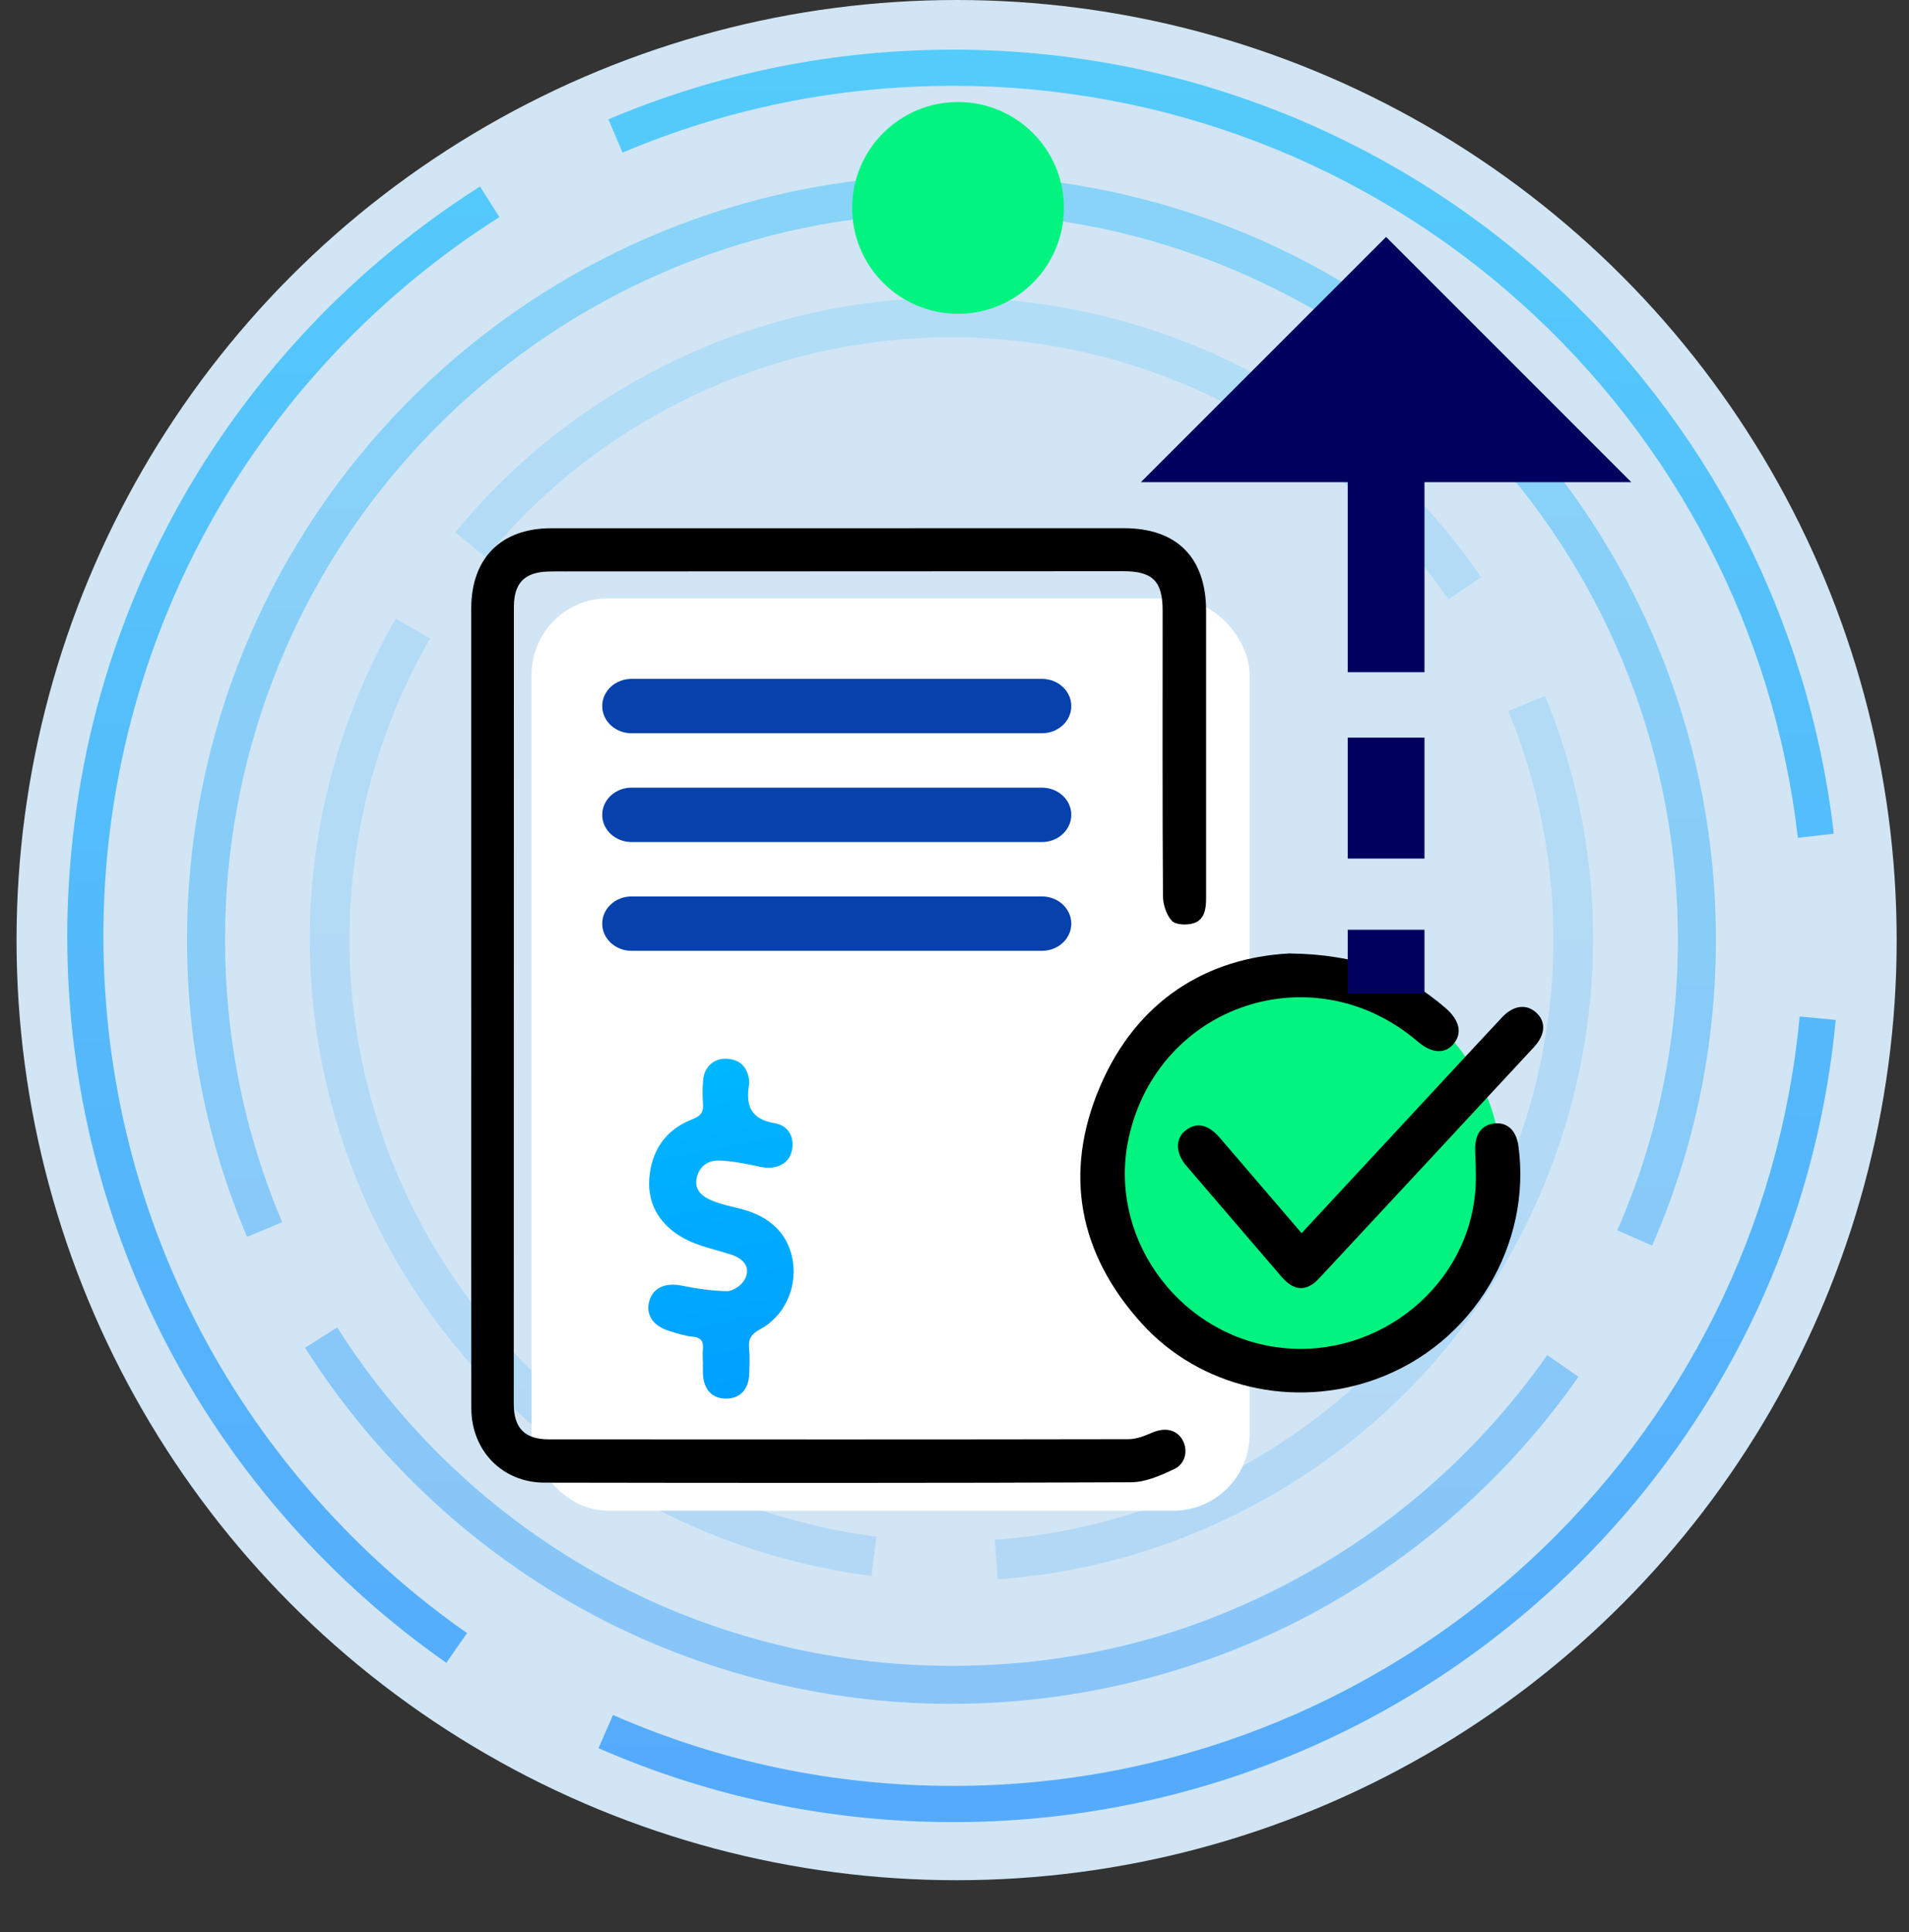 <?xml version="1.0" encoding="UTF-8"?><svg id="Capa_2" xmlns="http://www.w3.org/2000/svg" xmlns:xlink="http://www.w3.org/1999/xlink" viewBox="0 0 735.93 744.9"><rect x="0" y="0" width="735.93" height="744.9" fill="#333333" stroke="none"/><defs><style>.cls-1{fill:none;}.cls-1,.cls-2,.cls-3,.cls-4,.cls-5,.cls-6,.cls-7,.cls-8,.cls-9,.cls-10,.cls-11,.cls-12,.cls-13,.cls-14,.cls-15,.cls-16,.cls-17{stroke-width:0px;}.cls-2{fill:url(#_ÅÂÁ_Ï_ÌÌ_È_ËÂÌÚ_43-10);}.cls-3{fill:#d1e5f4;}.cls-4{fill:#00005e;}.cls-5{fill:url(#_ÅÂÁ_Ï_ÌÌ_È_ËÂÌÚ_43-3);}.cls-6{fill:url(#_ÅÂÁ_Ï_ÌÌ_È_ËÂÌÚ_43-8);}.cls-7{fill:url(#_ÅÂÁ_Ï_ÌÌ_È_ËÂÌÚ_43-7);}.cls-8{fill:url(#_ÅÂÁ_Ï_ÌÌ_È_ËÂÌÚ_43-9);}.cls-9{fill:url(#_ÅÂÁ_Ï_ÌÌ_È_ËÂÌÚ_43-6);}.cls-10{fill:url(#_ÅÂÁ_Ï_ÌÌ_È_ËÂÌÚ_43-5);}.cls-11{fill:url(#_ÅÂÁ_Ï_ÌÌ_È_ËÂÌÚ_43-2);}.cls-12{fill:url(#_ÅÂÁ_Ï_ÌÌ_È_ËÂÌÚ_43-4);}.cls-13{fill:#0641ac;}.cls-14{fill:#000;}.cls-18{opacity:.15;}.cls-19{opacity:.35;}.cls-20{opacity:.6;}.cls-15{fill:url(#_ÅÂÁ_Ï_ÌÌ_È_ËÂÌÚ_43);}.cls-16{fill:#03f380;}.cls-17{fill:#fff;}</style><linearGradient id="_ÅÂÁ_Ï_ÌÌ_È_ËÂÌÚ_43" x1="110.64" y1="-9.64" x2="106.02" y2="739.51" gradientUnits="userSpaceOnUse"><stop offset="0" stop-color="#00bcff"/><stop offset="1" stop-color="#017fff"/></linearGradient><linearGradient id="_ÅÂÁ_Ï_ÌÌ_È_ËÂÌÚ_43-2" x1="472.53" y1="-7.41" x2="467.92" y2="741.74" xlink:href="#_ÅÂÁ_Ï_ÌÌ_È_ËÂÌÚ_43"/><linearGradient id="_ÅÂÁ_Ï_ÌÌ_È_ËÂÌÚ_43-3" x1="471.93" y1="-7.41" x2="467.31" y2="741.74" xlink:href="#_ÅÂÁ_Ï_ÌÌ_È_ËÂÌÚ_43"/><linearGradient id="_ÅÂÁ_Ï_ÌÌ_È_ËÂÌÚ_43-4" x1="366.47" y1="-28.05" x2="361.62" y2="759.03" xlink:href="#_ÅÂÁ_Ï_ÌÌ_È_ËÂÌÚ_43"/><linearGradient id="_ÅÂÁ_Ï_ÌÌ_È_ËÂÌÚ_43-5" x1="528.97" y1="-27.05" x2="524.12" y2="760.02" xlink:href="#_ÅÂÁ_Ï_ÌÌ_È_ËÂÌÚ_43"/><linearGradient id="_ÅÂÁ_Ï_ÌÌ_È_ËÂÌÚ_43-6" x1="204.83" y1="-29.05" x2="199.99" y2="758.03" xlink:href="#_ÅÂÁ_Ï_ÌÌ_È_ËÂÌÚ_43"/><linearGradient id="_ÅÂÁ_Ï_ÌÌ_È_ËÂÌÚ_43-7" x1="231.89" y1="-49.77" x2="226.84" y2="770.76" xlink:href="#_ÅÂÁ_Ï_ÌÌ_È_ËÂÌÚ_43"/><linearGradient id="_ÅÂÁ_Ï_ÌÌ_È_ËÂÌÚ_43-8" x1="502.08" y1="-48.1" x2="497.02" y2="772.42" xlink:href="#_ÅÂÁ_Ï_ÌÌ_È_ËÂÌÚ_43"/><linearGradient id="_ÅÂÁ_Ï_ÌÌ_È_ËÂÌÚ_43-9" x1="374.86" y1="-48.89" x2="369.81" y2="771.64" xlink:href="#_ÅÂÁ_Ï_ÌÌ_È_ËÂÌÚ_43"/><linearGradient id="_ÅÂÁ_Ï_ÌÌ_È_ËÂÌÚ_43-10" x1="260.2" y1="381" x2="323.75" y2="712.36" xlink:href="#_ÅÂÁ_Ï_ÌÌ_È_ËÂÌÚ_43"/></defs><g id="Capa_1-2"><circle class="cls-3" cx="368.78" cy="362.4" r="362.4"/><g class="cls-20"><path class="cls-15" d="M172.06,640.98c-44.18-30.88-80.9-72.29-106.2-119.77-12.89-24.19-22.83-49.9-29.53-76.42-6.91-27.32-10.41-55.58-10.41-84.02s3.84-59.37,11.42-87.9c7.35-27.68,18.22-54.4,32.29-79.42,27.72-49.25,67.64-91.28,115.43-121.54l7.46,11.78c-45.85,29.03-84.15,69.35-110.74,116.6-27.42,48.73-41.92,104.22-41.92,160.48,0,27.29,3.36,54.4,9.99,80.6,6.43,25.43,15.96,50.09,28.32,73.28,24.27,45.54,59.5,85.27,101.88,114.89l-7.99,11.43Z"/><path class="cls-11" d="M367.55,702.4c-47.56,0-93.59-9.59-136.82-28.5l5.59-12.78c41.45,18.14,85.6,27.33,131.23,27.33,82.11,0,160.66-30.51,221.18-85.9,60.14-55.04,97.45-129.87,105.06-210.69l13.88,1.31c-7.93,84.27-46.83,162.29-109.53,219.67-63.1,57.75-144.99,89.56-230.59,89.56Z"/><path class="cls-5" d="M693.08,322.95c-9.11-79.33-47.02-152.53-106.73-206.12-60.17-54.01-137.88-83.75-218.81-83.75-44.24,0-87.16,8.66-127.55,25.75l-5.43-12.84c42.12-17.82,86.87-26.85,132.98-26.85,84.37,0,165.39,31.01,228.12,87.32,62.25,55.87,101.76,132.2,111.27,214.91l-13.85,1.59Z"/></g><g class="cls-19"><path class="cls-12" d="M366.79,656.82c-50.59,0-100.5-13.04-144.33-37.71-42.49-23.91-78.74-58.34-104.84-99.57l12.38-7.84c24.81,39.19,59.26,71.91,99.64,94.64,41.64,23.44,89.06,35.82,137.14,35.82s91.32-11.32,131.51-32.74c38.92-20.74,72.87-50.85,98.19-87.07l12.01,8.39c-26.63,38.11-62.36,69.78-103.31,91.6-42.3,22.54-90.16,34.46-138.4,34.46Z"/><path class="cls-10" d="M636.9,480.15l-13.42-5.87c15.5-35.42,23.36-73.15,23.36-112.15,0-70.17-26.07-137.29-73.41-189.02-47.04-51.39-110.98-83.28-180.05-89.78l1.37-14.59c72.69,6.84,139.99,40.39,189.49,94.48,49.82,54.43,77.25,125.07,77.25,198.91,0,41.03-8.27,80.73-24.58,118.02Z"/><path class="cls-9" d="M95.26,476.84c-15.37-36.34-23.16-74.93-23.16-114.71,0-72.78,26.75-142.66,75.32-196.78,48.19-53.69,114.03-87.78,185.38-95.98l1.67,14.55c-67.79,7.79-130.35,40.18-176.15,91.21-46.15,51.42-71.57,117.83-71.57,186.99,0,37.81,7.4,74.48,22,109l-13.49,5.71Z"/></g><g class="cls-18"><path class="cls-7" d="M335.94,607.47c-38.7-4.9-76.18-19.06-108.39-40.95-33.26-22.61-60.81-53.51-79.65-89.34-19.76-37.58-29.57-79.74-28.37-121.93,1.17-40.89,12.58-81.27,33.01-116.75l13.24,7.62c-19.17,33.3-29.88,71.19-30.98,109.57-1.13,39.57,8.08,79.13,26.62,114.39,17.68,33.62,43.52,62.61,74.72,83.82,30.22,20.54,65.39,33.83,101.72,38.43l-1.92,15.15Z"/><path class="cls-6" d="M384.62,608.8l-1.09-15.23c31.95-2.29,62.65-11.08,91.25-26.12,51.46-27.06,90.63-72.06,110.3-126.72,19.55-54.32,18.27-113.5-3.59-166.66l14.13-5.81c23.31,56.67,24.67,119.76,3.84,177.64-20.97,58.26-62.72,106.23-117.57,135.07-30.47,16.02-63.2,25.39-97.26,27.83Z"/><path class="cls-8" d="M558.33,231.1c-31.85-46.71-79.73-80.09-134.81-94-55.51-14.02-114.01-7.05-164.73,19.62-27.73,14.58-51.77,34.15-71.45,58.17l-11.81-9.68c20.99-25.61,46.61-46.47,76.15-62.01,54.06-28.43,116.41-35.85,175.57-20.91,58.7,14.83,109.73,50.41,143.69,100.21l-12.62,8.6Z"/></g><rect class="cls-1" y="8.97" width="735.93" height="735.93"/><circle class="cls-16" cx="369.33" cy="80.15" r="40.82"/><rect class="cls-17" x="204.92" y="230.65" width="276.82" height="351.71" rx="29.43" ry="29.43"/><path class="cls-14" d="M181.68,388.41c0,46.67-.05,107.81.02,154.48.02,16.31,11.97,28.62,28.17,28.65,69.19.12,156.97.19,226.15-.14,5.6-.03,11.46-2.62,16.68-5.11,4.57-2.18,5.42-7.74,2.93-11.61-2.42-3.75-6.78-4.45-11.5-2.4-2.88,1.25-6.07,2.51-9.13,2.51-68.28.13-155.17.11-223.45.06-9.27,0-13.49-4.35-13.49-13.67,0-92.08.02-215.16.05-307.24,0-9.1,4.06-13.3,13.01-13.61,2.16-.08,4.32-.05,6.49-.05,65.58-.03,149.76-.04,215.34-.09,11.36,0,15.25,3.79,15.25,15.16,0,31.17-.11,78.88.13,110.05.03,3.28,1.29,7.27,3.43,9.56,1.49,1.6,5.77,1.74,8.3.95,4.44-1.38,4.9-5.68,4.9-9.84-.02-31.35.01-79.24,0-110.59-.02-20.54-11.27-31.87-31.69-31.87-67.38-.02-153.36-.01-220.75.02-19.38,0-30.85,11.54-30.85,30.94-.01,45.77,0,108.07,0,153.84Z"/><path class="cls-2" d="M270.98,524.98c0,1.57-.06,3.14.01,4.7.29,6.03,3.56,9.48,8.93,9.47,5.34,0,8.7-3.5,8.91-9.46.12-3.33.26-6.68-.06-9.98-.35-3.61.96-5.52,4.21-7.26,9.16-4.9,14.15-15.47,12.74-25.74-1.44-10.49-8.27-17.57-19.8-20.62-3.95-1.04-8.04-1.8-11.75-3.41-3.43-1.49-6.6-3.93-5.61-8.54,1.03-4.79,4.64-6.99,9.05-6.77,5.21.26,10.41,1.33,15.53,2.44,5.6,1.22,10.58-.88,11.95-5.53,1.49-5.06-.65-10.34-6.37-11.29-9.48-1.58-11.29-6.96-9.92-15.06.1-.57.05-1.18-.04-1.76-.72-4.93-3.52-7.75-8.55-8.03-4.88-.27-8.64,2.97-9.12,8.01-.3,3.11-.32,6.28-.08,9.39.26,3.26-.96,4.7-4.07,5.9-10.35,3.98-15.84,12.15-16.64,22.88-.78,10.37,4.6,18.29,13.4,23.07,5.55,3.01,12.05,4.29,18.15,6.24,5.54,1.77,7.78,5.71,4.9,10.13-1.29,1.98-4.32,3.99-6.54,3.96-5.78-.08-11.61-.97-17.31-2.11-6.46-1.3-11.23.74-12.65,6.14-1.33,5.07,1.48,9.35,7.63,11.29,2.98.94,6.02,1.94,9.1,2.23,3.45.32,4.27,2,3.99,5.02-.14,1.55-.03,3.13-.02,4.7Z"/><circle class="cls-16" cx="501.59" cy="451.53" r="77.23"/><path class="cls-14" d="M497.05,367.54c-31.6,1.69-58.76,17.91-73.05,51.46-14.14,33.22-8.15,64.33,16.11,91.14,22.46,24.83,58.49,32.97,90.1,21.59,38.21-13.75,60.31-52.51,55.14-90.03-.87-6.3-4.69-9.4-9.8-8.55-4.88.81-7.14,4.68-6.87,10.76.25,5.64.5,11.35-.1,16.94-4.07,37.43-40.27,64.39-77.92,58.25-37.91-6.18-63.65-43.46-55.54-80.43,11.3-51.51,71.25-71.51,111.42-37.17,5.41,4.63,10.48,4.94,13.87.84,3.37-4.06,2.28-9.04-3.09-13.71-15.97-13.87-34.57-20.8-60.27-21.08ZM501.78,475.37c-10.91-12.73-21.24-24.79-31.59-36.83-4.47-5.2-9.04-6.09-13.27-2.66-3.9,3.16-3.76,8.65.42,13.52,12.24,14.29,24.5,28.58,36.77,42.85,4.73,5.5,9.55,5.77,14.39.57,27.65-29.69,55.27-59.41,82.84-89.17,4.56-4.92,4.69-9.99.72-13.44-3.79-3.29-8.69-2.65-13.02,1.97-10.5,11.2-20.91,22.48-31.35,33.73-15.15,16.32-30.31,32.64-45.91,49.45Z"/><path id="Shape" class="cls-13" d="M243.46,366.53h158.23c6.24,0,11.3-4.69,11.3-10.48s-5.06-10.48-11.3-10.48h-158.23c-6.24,0-11.3,4.69-11.3,10.48s5.06,10.48,11.3,10.48Z"/><path id="Shape-2" class="cls-13" d="M243.46,324.59h158.23c6.24,0,11.3-4.69,11.3-10.48s-5.06-10.48-11.3-10.48h-158.23c-6.24,0-11.3,4.69-11.3,10.48s5.06,10.48,11.3,10.48Z"/><path id="Shape-3" class="cls-13" d="M243.46,282.66h158.23c6.24,0,11.3-4.69,11.3-10.48s-5.06-10.48-11.3-10.48h-158.23c-6.24,0-11.3,4.69-11.3,10.48s5.06,10.48,11.3,10.48Z"/><polygon class="cls-4" points="534.35 91.34 439.82 185.86 519.55 185.86 519.55 259.12 549.14 259.12 549.14 185.86 628.87 185.86 534.35 91.34"/><rect class="cls-4" x="519.55" y="284.34" width="29.59" height="46.63"/><rect class="cls-4" x="519.55" y="358.41" width="29.59" height="24.57"/></g></svg>